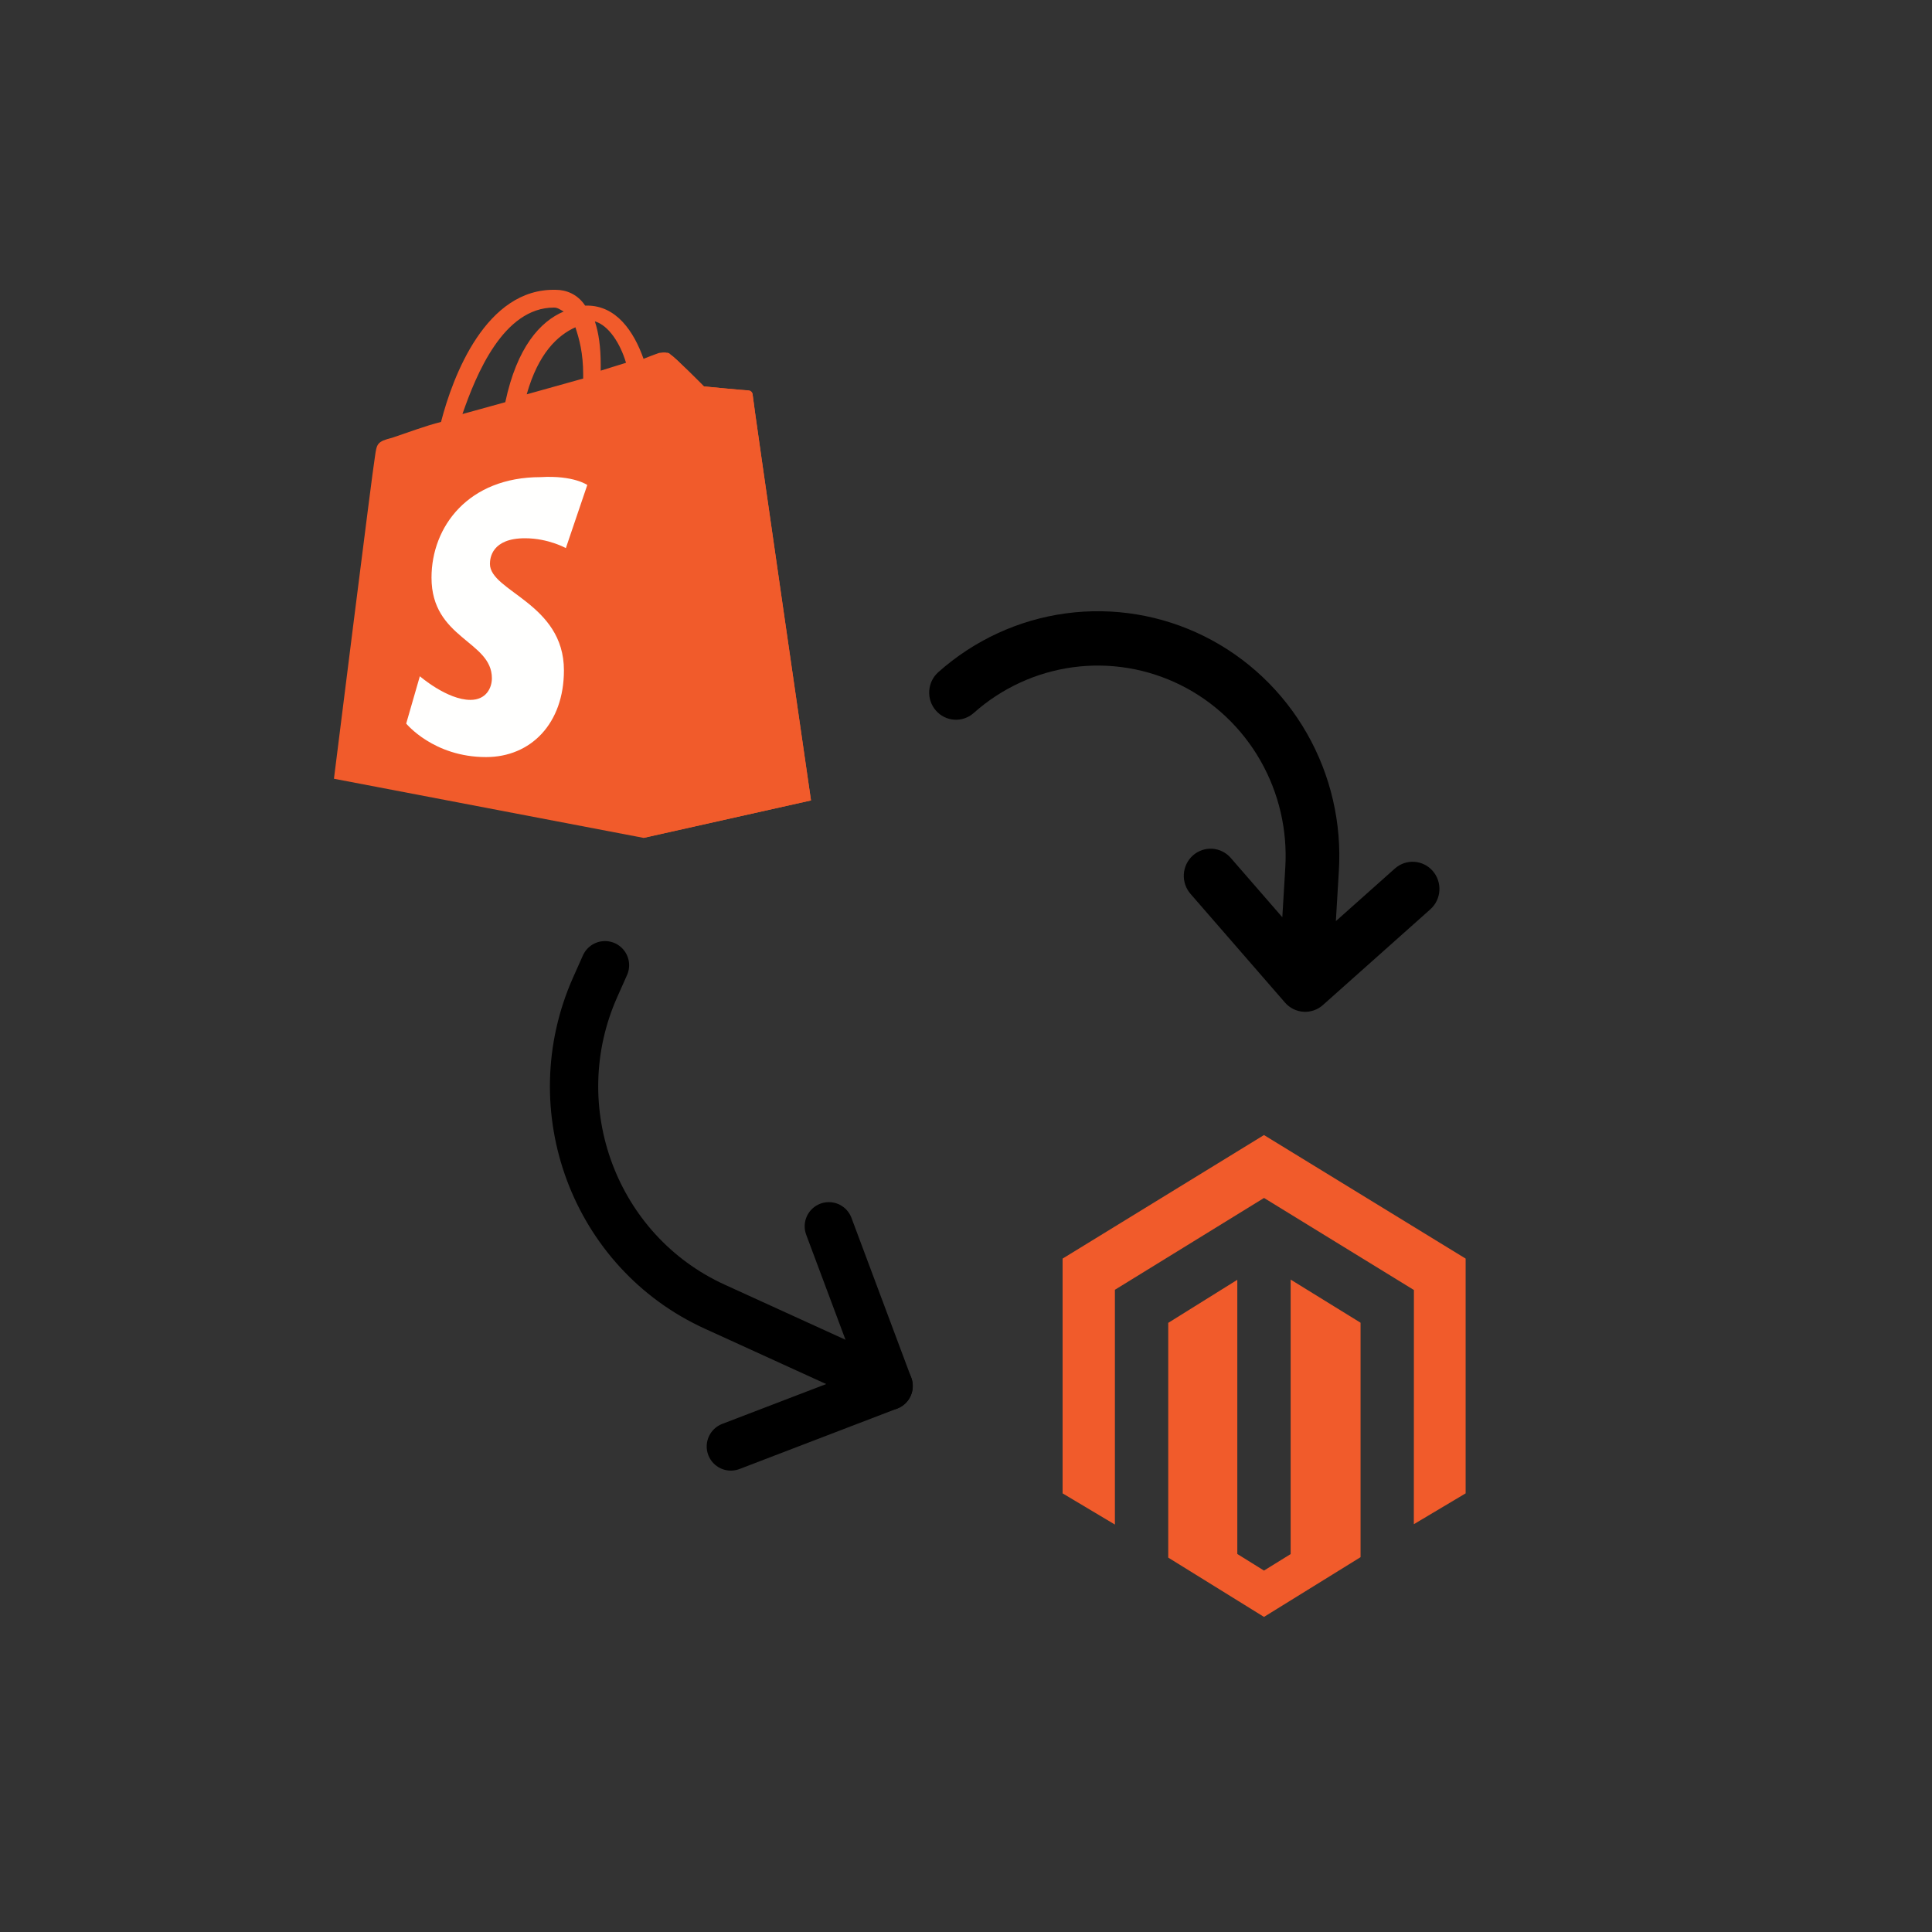 <?xml version="1.0" encoding="UTF-8"?>
<svg xmlns="http://www.w3.org/2000/svg" width="80" height="80" viewBox="0 0 80 80" fill="none">
  <rect x="0" y="0" width="80" height="80" fill="#333333" stroke="none"/>
  <path d="M22.939 12.736C23.1 12.736 23.181 12.818 23.342 12.899C22.374 13.307 21.407 14.369 20.923 16.654L19.149 17.144C19.714 15.511 20.843 12.736 22.939 12.736ZM23.826 13.552C23.987 14.042 24.148 14.614 24.148 15.511C24.148 15.593 24.148 15.593 24.148 15.675L21.81 16.328C22.294 14.614 23.1 13.879 23.826 13.552ZM25.922 15.022L24.874 15.348C24.874 15.267 24.874 15.185 24.874 15.103C24.874 14.369 24.793 13.797 24.632 13.307C25.196 13.471 25.68 14.205 25.922 15.022ZM31.163 16.328C31.163 16.246 31.082 16.165 31.001 16.165C30.84 16.165 29.147 16.001 29.147 16.001C29.147 16.001 27.938 14.777 27.776 14.695C27.615 14.532 27.373 14.614 27.293 14.614C27.293 14.614 27.051 14.695 26.648 14.858C26.244 13.716 25.519 12.654 24.309 12.654H24.229C23.906 12.165 23.422 12.001 23.019 12.001C20.117 11.92 18.746 15.593 18.262 17.471C17.617 17.634 16.973 17.879 16.247 18.124C15.602 18.287 15.602 18.369 15.521 18.94C15.441 19.348 13.828 32.246 13.828 32.246L26.648 34.695L33.581 33.144C33.581 33.144 31.163 16.491 31.163 16.328Z" fill="#F15B2B"></path>
  <path d="M30.922 16.164C30.841 16.164 29.148 16.001 29.148 16.001C29.148 16.001 27.938 14.777 27.777 14.695C27.697 14.613 27.697 14.613 27.616 14.613L26.648 34.695L33.582 33.144C33.582 33.144 31.163 16.491 31.163 16.328C31.163 16.246 31.002 16.164 30.922 16.164Z" fill="#F15B2B"></path>
  <path d="M24.318 20.083L23.431 22.696C23.431 22.696 22.706 22.288 21.738 22.288C20.368 22.288 20.287 23.104 20.287 23.349C20.287 24.492 23.351 24.981 23.351 27.757C23.351 29.961 21.98 31.349 20.126 31.349C17.949 31.349 16.82 29.961 16.82 29.961L17.385 28.002C17.385 28.002 18.513 28.981 19.481 28.981C20.126 28.981 20.368 28.492 20.368 28.083C20.368 26.532 17.868 26.451 17.868 23.92C17.868 21.798 19.4 19.757 22.383 19.757C23.754 19.675 24.318 20.083 24.318 20.083Z" fill="#FFFFFE"></path>
  <path d="M53.443 52.985V64.351L52.339 65.034L51.234 64.347V52.994L48.374 54.777V64.497L52.339 66.953L56.338 64.479V54.771L53.443 52.985ZM52.339 47L44 52.116V61.837L46.166 63.129V53.407L52.341 49.605L58.522 53.401L58.547 53.416L58.544 63.114L60.689 61.837V52.116L52.339 47Z" fill="#F15B2B"></path>
  <path d="M30.263 59.895L36.794 57.391L34.32 50.778" stroke="black" stroke-width="2" stroke-linecap="round" stroke-linejoin="round"></path>
  <path d="M36.797 57.391L29.593 54.105C24.62 51.836 22.404 45.915 24.645 40.879L25.051 39.968" stroke="black" stroke-width="2" stroke-linecap="round" stroke-linejoin="round"></path>
  <g clip-path="url(#clip0_589_2)">
    <path d="M59.227 37.653L54.778 41.617C54.557 41.814 54.267 41.914 53.973 41.895C53.679 41.876 53.405 41.739 53.21 41.516L49.295 37.011C49.1 36.787 49.002 36.494 49.02 36.196C49.039 35.898 49.174 35.62 49.395 35.423C49.617 35.226 49.906 35.126 50.2 35.145C50.494 35.164 50.769 35.301 50.963 35.525L53.098 37.981L53.22 35.94C53.318 34.385 52.959 32.836 52.188 31.488C51.417 30.14 50.268 29.054 48.888 28.367C47.507 27.68 45.956 27.423 44.431 27.629C42.906 27.835 41.475 28.494 40.32 29.523C40.099 29.72 39.809 29.82 39.515 29.801C39.221 29.782 38.947 29.645 38.752 29.421C38.557 29.198 38.458 28.904 38.477 28.607C38.496 28.309 38.631 28.031 38.852 27.834C40.337 26.511 42.176 25.663 44.136 25.398C46.097 25.134 48.091 25.463 49.866 26.346C51.641 27.229 53.118 28.624 54.11 30.357C55.102 32.09 55.564 34.081 55.438 36.08L55.315 38.142L57.759 35.964C57.98 35.767 58.27 35.667 58.563 35.686C58.858 35.705 59.132 35.841 59.327 36.065C59.522 36.289 59.62 36.582 59.602 36.88C59.583 37.178 59.448 37.456 59.227 37.653Z" fill="black"></path>
  </g>
  <defs>
    <clipPath id="clip0_589_2">
      <rect width="23.871" height="23.834" fill="white" transform="matrix(0.656 0.755 -0.747 0.665 50.422 15.031)"></rect>
    </clipPath>
  </defs>
</svg>
